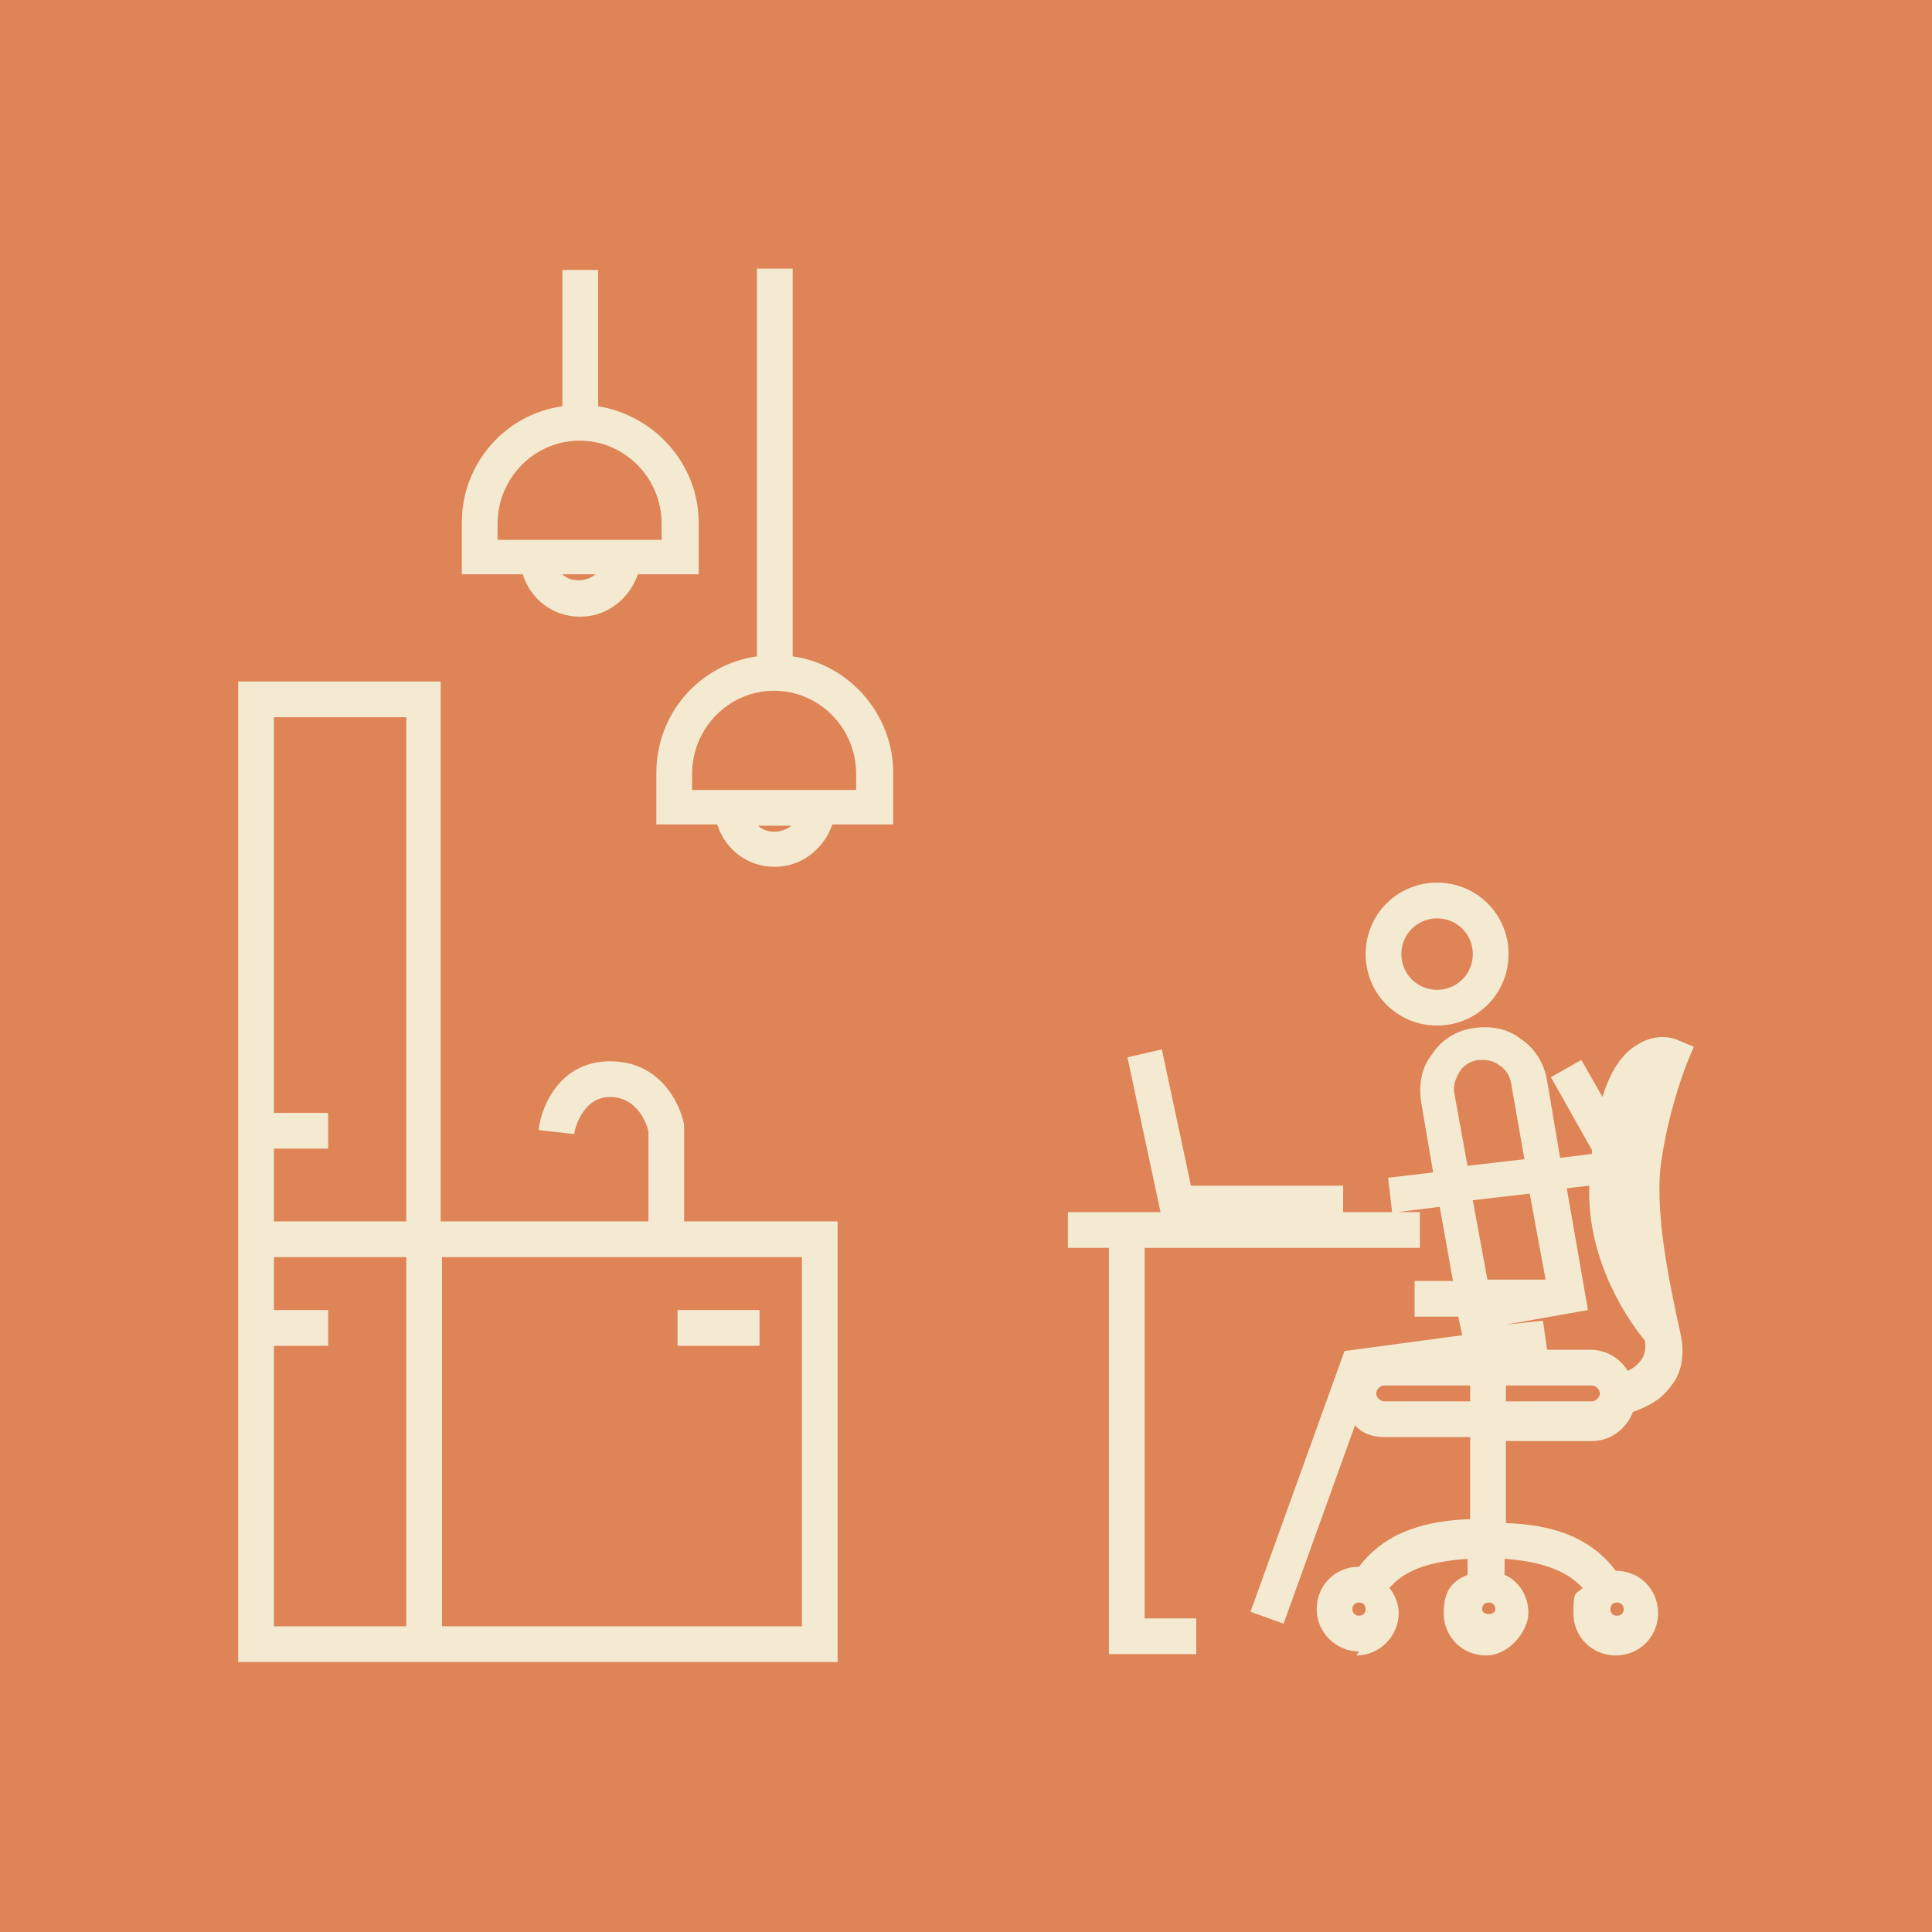 <svg width="146" height="146" viewBox="0 0 146 146" fill="none" xmlns="http://www.w3.org/2000/svg">
<rect x="0" y="0" width="146" height="146" fill="#333333" stroke="none"/>
<g clip-path="url(#clip0_24_50693)">
<path d="M146 0H0V146H146V0Z" fill="#DE8456"/>
<path d="M58.5 65.5C56.5 65.5 54.8 64.2 54.2 62.3H49.6V58.4C49.6 53.9 52.9 50.2 57.2 49.6V20.3H59.9V49.6C64.2 50.2 67.5 54 67.5 58.4V62.3H62.9C62.3 64.1 60.6 65.5 58.6 65.5H58.5ZM57.3 62.4C57.9 63 59.1 63 59.8 62.4H57.3ZM52.2 59.7H64.7V58.5C64.7 55 61.9 52.2 58.5 52.2C55.1 52.2 52.3 55 52.3 58.5V59.7H52.2ZM43.8 46.6C41.8 46.6 40.1 45.3 39.5 43.4H34.9V39.5C34.9 35 38.2 31.3 42.5 30.7V20.4H45.2V30.7C49.5 31.4 52.8 35.1 52.8 39.5V43.4H48.2C47.6 45.2 45.9 46.6 43.9 46.6H43.8ZM42.5 43.4C43.1 44 44.3 44 45 43.4H42.5ZM37.5 40.8H50V39.6C50 36.1 47.2 33.3 43.8 33.3C40.4 33.3 37.6 36.1 37.6 39.6V40.8H37.5Z" fill="#F4EAD1"/>
<path d="M63.3 125.6H18V51.5H33.3V92.3H49V85.5C48.9 85 48.2 82.9 46.1 82.9C44 82.9 43.4 85.4 43.4 85.7L40.7 85.4C40.9 83.6 42.3 80.2 46.1 80.2C49.9 80.2 51.4 83.4 51.7 85V85.3V92.3H63.3V125.6ZM33.4 122.9H60.6V95H33.4V122.9ZM20.7 122.9H30.7V95H20.7V99H24.8V101.7H20.7V122.9ZM20.7 92.3H30.7V54.2H20.7V84.1H24.8V86.8H20.7V92.3ZM57.4 101.7H51.2V99H57.4V101.7Z" fill="#F4EAD1"/>
<path d="M102.7 124.8C101 124.8 99.5 123.4 99.5 121.6C99.5 119.8 100.9 118.4 102.7 118.4C104.8 115.6 108.1 114.9 111.1 114.8V108.6H104.6C103.7 108.6 102.9 108.3 102.4 107.7L97 122.7L94.5 121.8L101.6 102.1L110.5 100.9L110.2 99.5H106.9V96.8H109.8L108.8 91.2L105.6 91.6H107.3V94.3H86.5V122.3H90.4V125H83.8V94.3H80.7V91.6H87.7L85.2 79.9L87.8 79.3L90 89.6H101.5V91.6H105.2L104.9 89L108.3 88.6L107.4 83.3C107.2 82 107.4 80.7 108.2 79.7C108.9 78.6 110 77.9 111.3 77.7C112.6 77.5 113.9 77.7 114.9 78.5C116 79.2 116.7 80.4 116.9 81.6L117.9 87.5L120.3 87.2C120.3 87.2 120.3 87 120.3 86.9L117.2 81.4L119.5 80.1L121.1 82.9C121.7 80.9 122.6 79.6 123.8 78.9C125.3 78 126.6 78.5 126.8 78.6L128 79.1L127.5 80.3C127.5 80.3 126.2 83.5 125.6 87.4C124.9 91.2 126.2 97.2 127 100.8C127.4 102.7 126.9 104 126.3 104.7C125.5 105.9 124.2 106.4 123.4 106.7C122.9 108 121.7 108.9 120.3 108.9H113.8V115.1C116.8 115.2 120 115.9 122.1 118.7C123.9 118.7 125.3 120.1 125.3 121.9C125.3 123.7 123.9 125.1 122.1 125.1C120.3 125.1 118.9 123.7 118.9 121.9C118.9 120.1 119.1 120.5 119.6 120C118.4 118.7 116.5 118 113.7 117.8V119C114.8 119.5 115.5 120.6 115.5 121.9C115.5 123.2 114.1 125.1 112.3 125.1C110.5 125.1 109.1 123.7 109.1 121.9C109.1 120.1 109.8 119.5 110.9 119V117.8C108.1 118 106.2 118.6 105 120C105.4 120.5 105.7 121.2 105.7 121.9C105.7 123.6 104.3 125.1 102.5 125.1L102.7 124.8ZM102.7 121.1C102.4 121.1 102.2 121.3 102.2 121.6C102.2 121.9 102.4 122.1 102.7 122.1C103 122.1 103.2 121.9 103.2 121.6C103.2 121.3 103 121.1 102.7 121.1ZM122.2 121.1C121.9 121.1 121.7 121.3 121.7 121.6C121.7 121.9 121.9 122.1 122.2 122.1C122.5 122.1 122.7 121.9 122.7 121.6C122.7 121.3 122.5 121.1 122.2 121.1ZM112.5 121.1C112.2 121.1 112 121.3 112 121.6C112 122.1 113 122.1 113 121.6C113 121.3 112.8 121.1 112.5 121.1ZM113.8 105.9H120.3C120.6 105.9 120.9 105.6 120.9 105.3C120.9 105 120.6 104.7 120.3 104.7H113.8V105.9ZM104.6 104.7C104.3 104.7 104 105 104 105.3C104 105.6 104.3 105.9 104.6 105.9H111.1V104.7H104.6ZM116.9 102H120.2C121.4 102 122.5 102.7 123 103.6C123.4 103.4 123.7 103.2 124 102.8C124.3 102.4 124.4 101.9 124.3 101.3C123.3 100.1 119.9 95.5 120.1 89.6L118.4 89.8L120 99L113.8 100.1L116.6 99.8L116.9 101.9V102ZM112.4 96.7H116.8L115.6 90.2L111.3 90.7L112.4 96.7ZM112.1 80.1C112 80.1 111.8 80.1 111.7 80.1C111.1 80.2 110.6 80.5 110.3 81C110 81.5 109.8 82 109.9 82.6L110.9 88.1L115.2 87.6L114.2 81.9C114.1 81.3 113.8 80.8 113.3 80.5C112.9 80.2 112.5 80.1 112.1 80.1ZM108.6 77.5C105.6 77.5 103.2 75.1 103.2 72.1C103.2 69.1 105.6 66.7 108.6 66.7C111.6 66.7 114 69.1 114 72.1C114 75.1 111.6 77.5 108.6 77.5ZM108.6 69.4C107.1 69.4 105.9 70.6 105.9 72.1C105.9 73.6 107.1 74.8 108.6 74.8C110.1 74.8 111.3 73.6 111.3 72.1C111.3 70.6 110.1 69.4 108.6 69.4Z" fill="#F4EAD1"/>
</g>
<defs>
<clipPath id="clip0_24_50693">
<rect width="146" height="146" fill="white"/>
</clipPath>
</defs>
</svg>